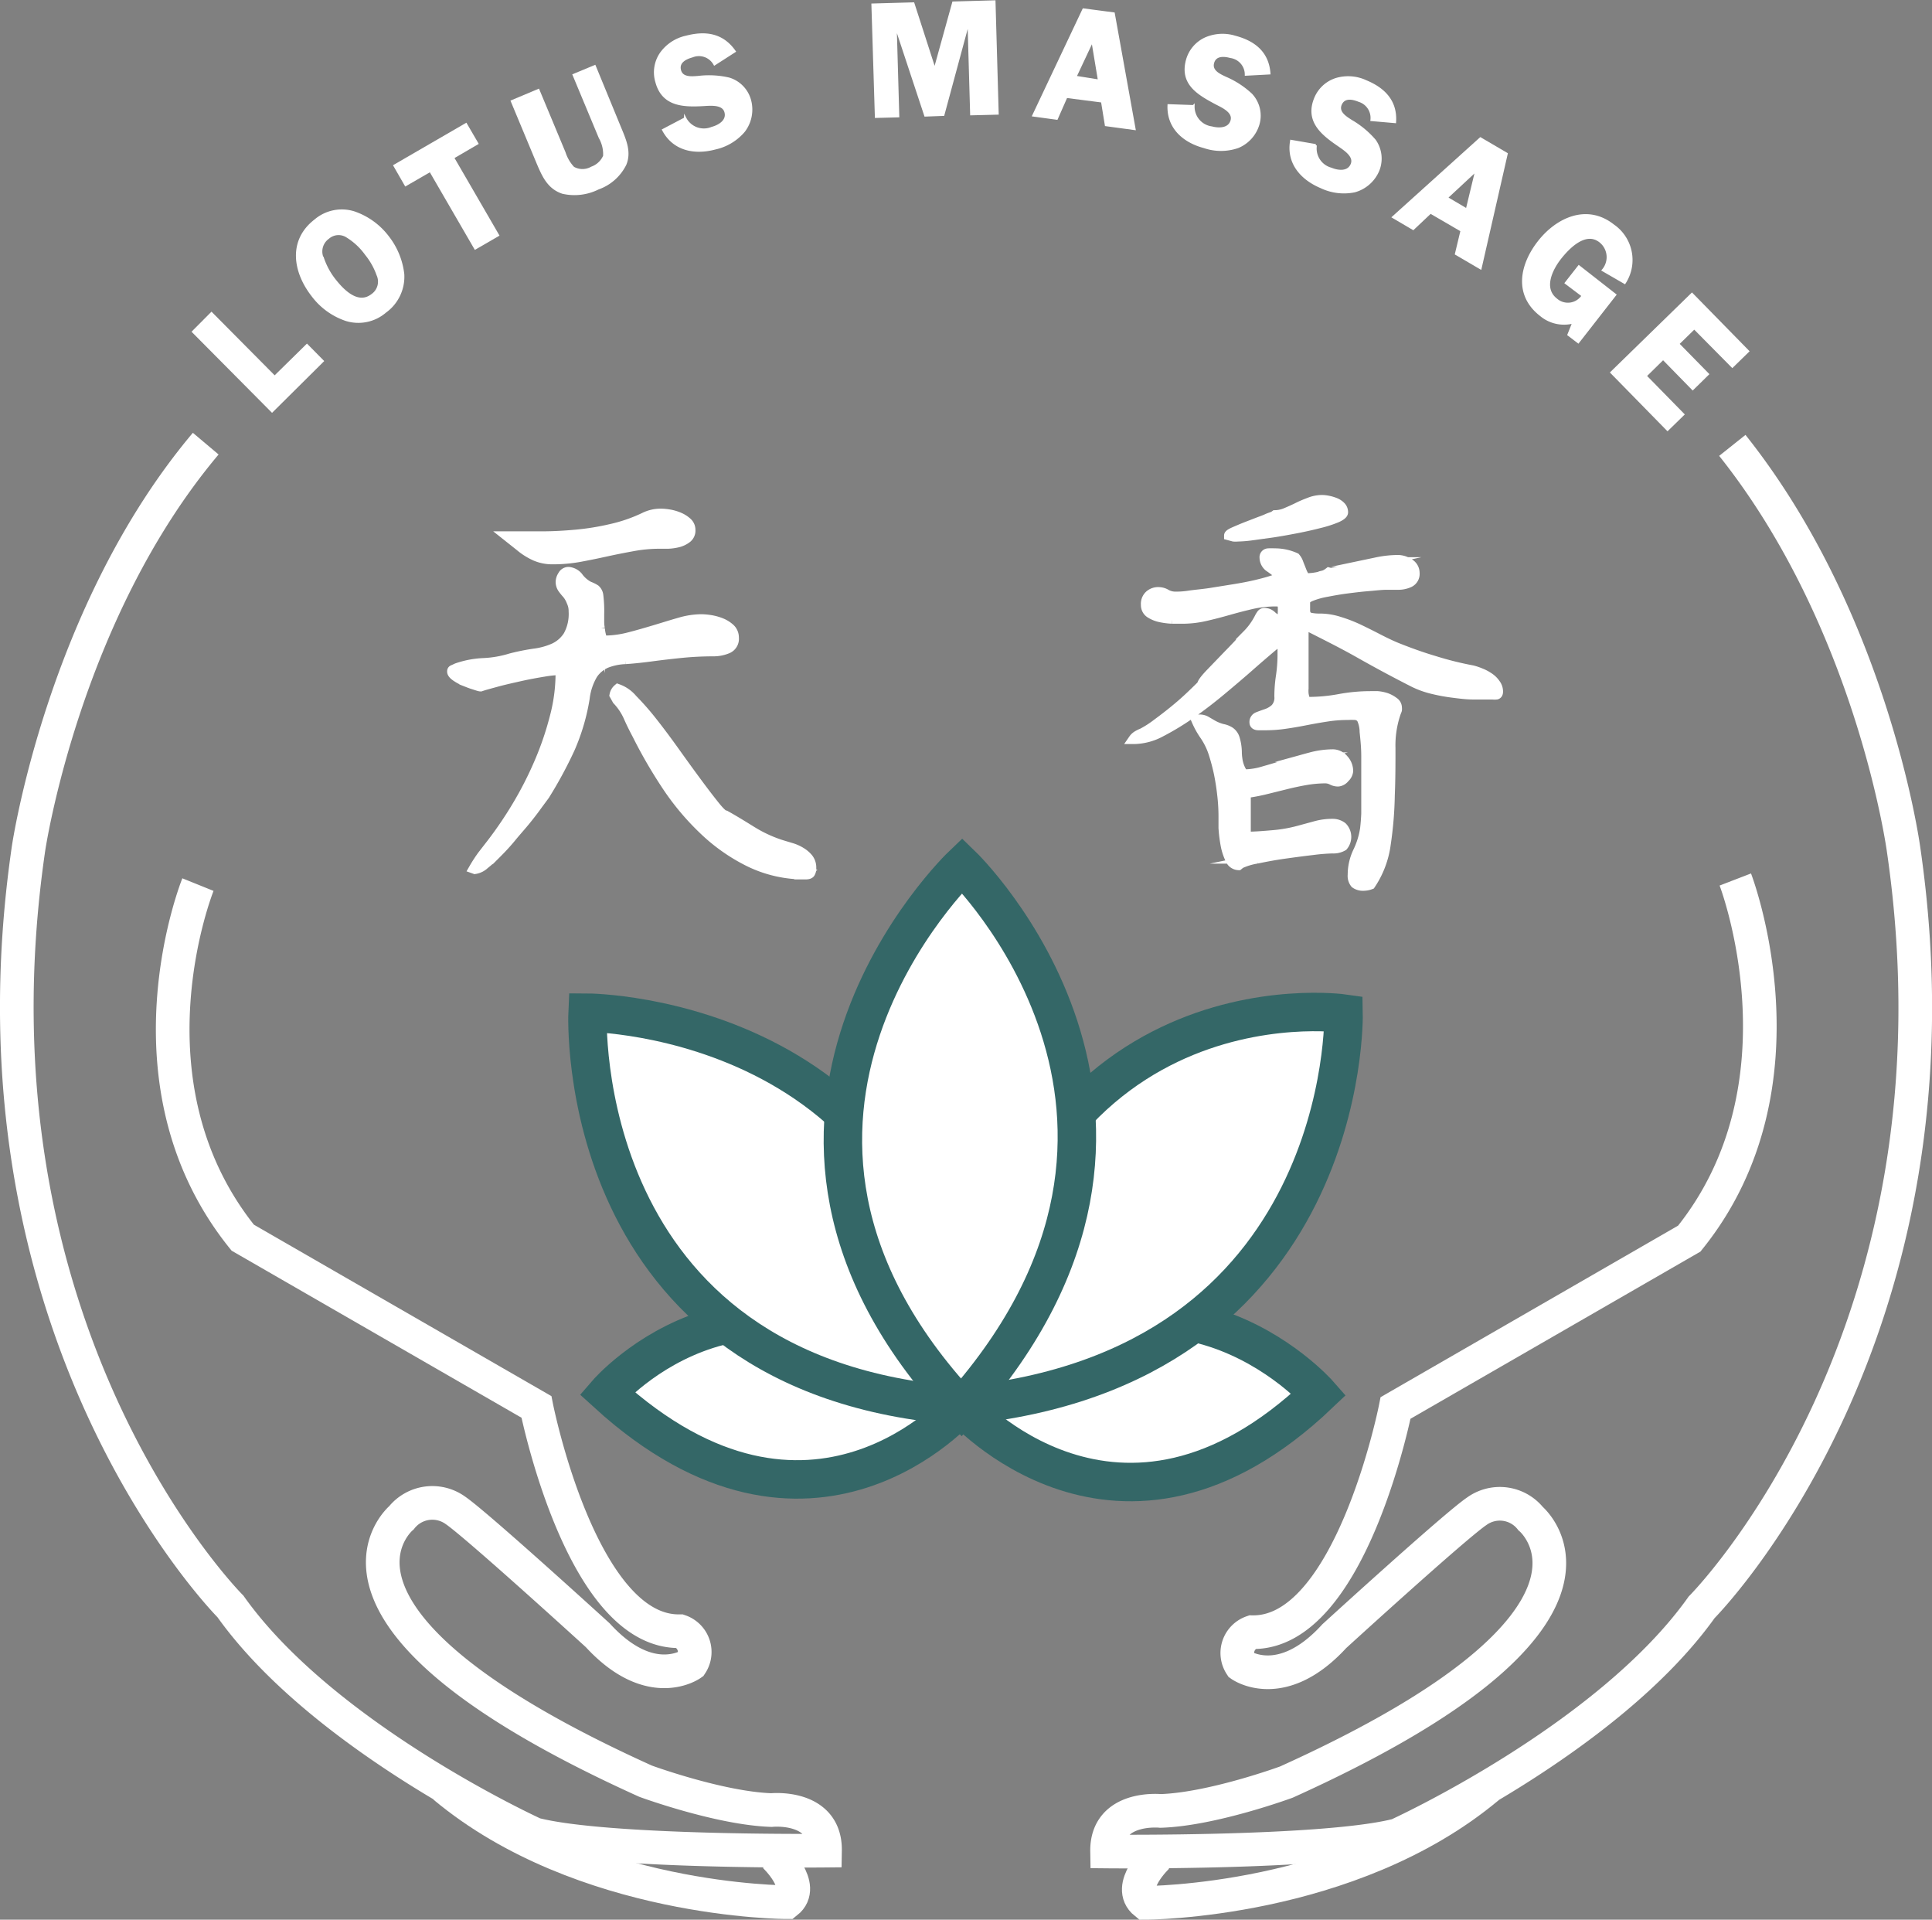<svg xmlns="http://www.w3.org/2000/svg" xmlns:xlink="http://www.w3.org/1999/xlink" viewBox="0 0 200.97 199.65"><rect x="0" y="0" width="200.97" height="199.65" fill="#808080" stroke="none"/><defs><style>.cls-1,.cls-17,.cls-18,.cls-19,.cls-3,.cls-4{stroke-miterlimit:10;}.cls-1,.cls-17,.cls-4{stroke-width:0.25px;}.cls-1{fill:url(#Unbenannter_Verlauf_6);stroke:url(#Weiß_Schwarz);}.cls-18,.cls-2{fill:#fff;}.cls-17,.cls-19,.cls-3{fill:none;stroke:#fff;}.cls-4{fill:url(#Unbenannter_Verlauf_6-2);stroke:url(#Weiß_Schwarz-2);}.cls-5{fill:url(#Unbenannter_Verlauf_5);}.cls-6{fill:url(#Unbenannter_Verlauf_5-2);}.cls-7{fill:url(#Unbenannter_Verlauf_5-3);}.cls-8{fill:url(#Unbenannter_Verlauf_5-4);}.cls-9{fill:url(#Unbenannter_Verlauf_5-5);}.cls-10{fill:url(#Unbenannter_Verlauf_5-6);}.cls-11{fill:url(#Unbenannter_Verlauf_5-7);}.cls-12{fill:url(#Unbenannter_Verlauf_5-8);}.cls-13{fill:url(#Unbenannter_Verlauf_5-9);}.cls-14{fill:url(#Unbenannter_Verlauf_5-10);}.cls-15{fill:url(#Unbenannter_Verlauf_5-11);}.cls-16{fill:url(#Unbenannter_Verlauf_5-12);}.cls-18{stroke:#346767;stroke-width:4px;}.cls-19{stroke-width:3.5px;}</style><linearGradient id="Unbenannter_Verlauf_6" x1="47.09" y1="72.2" x2="84.37" y2="72.2" gradientUnits="userSpaceOnUse"><stop offset="0" stop-color="#fff"></stop><stop offset="1" stop-color="#1d1d1b"></stop></linearGradient><linearGradient id="Wei&#xDF;_Schwarz" x1="46.96" y1="72.2" x2="84.49" y2="72.2" xlink:href="#Unbenannter_Verlauf_6"></linearGradient><linearGradient id="Unbenannter_Verlauf_6-2" x1="117.85" y1="72.06" x2="155.92" y2="72.06" xlink:href="#Unbenannter_Verlauf_6"></linearGradient><linearGradient id="Wei&#xDF;_Schwarz-2" x1="117.66" y1="72.06" x2="156.05" y2="72.06" xlink:href="#Unbenannter_Verlauf_6"></linearGradient><linearGradient id="Unbenannter_Verlauf_5" x1="20.1" y1="37.67" x2="33.55" y2="37.67" gradientUnits="userSpaceOnUse"><stop offset="0" stop-color="#fff"></stop><stop offset="1"></stop></linearGradient><linearGradient id="Unbenannter_Verlauf_5-2" x1="30.88" y1="27.68" x2="41.93" y2="27.68" xlink:href="#Unbenannter_Verlauf_5"></linearGradient><linearGradient id="Unbenannter_Verlauf_5-3" x1="41.05" y1="19.37" x2="51.79" y2="19.37" xlink:href="#Unbenannter_Verlauf_5"></linearGradient><linearGradient id="Unbenannter_Verlauf_5-4" x1="53.26" y1="13.57" x2="65.26" y2="13.57" xlink:href="#Unbenannter_Verlauf_5"></linearGradient><linearGradient id="Unbenannter_Verlauf_5-5" x1="68.18" y1="9.62" x2="78.18" y2="9.62" xlink:href="#Unbenannter_Verlauf_5"></linearGradient><linearGradient id="Unbenannter_Verlauf_5-6" x1="90.77" y1="6.13" x2="103.79" y2="6.13" xlink:href="#Unbenannter_Verlauf_5"></linearGradient><linearGradient id="Unbenannter_Verlauf_5-7" x1="107.51" y1="7.19" x2="117.96" y2="7.19" xlink:href="#Unbenannter_Verlauf_5"></linearGradient><linearGradient id="Unbenannter_Verlauf_5-8" x1="121.59" y1="9.63" x2="132.03" y2="9.63" xlink:href="#Unbenannter_Verlauf_5"></linearGradient><linearGradient id="Unbenannter_Verlauf_5-9" x1="134.24" y1="14.01" x2="145.11" y2="14.01" xlink:href="#Unbenannter_Verlauf_5"></linearGradient><linearGradient id="Unbenannter_Verlauf_5-10" x1="144.92" y1="21.15" x2="156.71" y2="21.15" xlink:href="#Unbenannter_Verlauf_5"></linearGradient><linearGradient id="Unbenannter_Verlauf_5-11" x1="158.48" y1="28.97" x2="169.69" y2="28.97" xlink:href="#Unbenannter_Verlauf_5"></linearGradient><linearGradient id="Unbenannter_Verlauf_5-12" x1="167.63" y1="37.63" x2="181.77" y2="37.63" xlink:href="#Unbenannter_Verlauf_5"></linearGradient></defs><title>Element 8</title><g id="Ebene_2" data-name="Ebene 2"><g id="&#xD6;ffnungszeiten"><path class="cls-1" d="M58.3,60.53a1.29,1.29,0,0,1,.23-.7.69.69,0,0,1,.6-.37,1.47,1.47,0,0,1,1,.51h0a3.25,3.25,0,0,0,1.14,1,3.2,3.2,0,0,1,.67.33,1,1,0,0,1,.32.64,13.13,13.13,0,0,1,.09,1.93q0,.13,0,.57c0,.3,0,.61.07.93a4.12,4.12,0,0,0,.16.86c.08.24.18.37.3.37a10.39,10.39,0,0,0,2.59-.35c.9-.23,1.79-.49,2.69-.76s1.75-.54,2.57-.77a8.2,8.2,0,0,1,2.2-.34,6.69,6.69,0,0,1,1,.09,5.16,5.16,0,0,1,1.13.32,3.11,3.11,0,0,1,.93.6,1.3,1.3,0,0,1,.37.93,1.12,1.12,0,0,1-.7,1.16,3.79,3.79,0,0,1-1.39.28c-1.11,0-2.22.05-3.33.16s-2.22.24-3.33.39c-1,.13-1.81.21-2.55.26a6,6,0,0,0-2,.41,3.22,3.22,0,0,0-1.39,1.16,6.26,6.26,0,0,0-.83,2.48,21.48,21.48,0,0,1-1.55,5.25,43.56,43.56,0,0,1-2.62,4.84l-.74,1c-.34.48-.74,1-1.2,1.57s-1,1.16-1.49,1.76-1,1.15-1.5,1.65a13.88,13.88,0,0,1-1.34,1.22,1.87,1.87,0,0,1-1,.49l-.14-.05a15.06,15.06,0,0,1,.9-1.39l1-1.29a40.78,40.78,0,0,0,2.59-3.82,37.65,37.65,0,0,0,2.29-4.47,31.87,31.87,0,0,0,1.62-4.7,17.87,17.87,0,0,0,.63-4.57l0-.41a12.69,12.69,0,0,0-1.73.18c-.79.13-1.61.28-2.46.47s-1.66.37-2.43.58-1.33.36-1.67.48v0c-.15,0-.39-.1-.72-.2s-.64-.23-1-.37a5.28,5.28,0,0,1-.88-.49c-.26-.19-.39-.35-.39-.51s.07-.17.21-.23l.3-.14a9.71,9.71,0,0,1,2.8-.53,11.25,11.25,0,0,0,2.8-.49h0a22.74,22.74,0,0,1,2.43-.49,7.35,7.35,0,0,0,2.08-.57,3.47,3.47,0,0,0,1.46-1.28,4.66,4.66,0,0,0,.56-2.52,2.26,2.26,0,0,0-.21-1A2.94,2.94,0,0,0,59,61.8a6.46,6.46,0,0,1-.49-.6A1.22,1.22,0,0,1,58.3,60.53Zm-5.56-4.77c1.2,0,2.41,0,3.61,0s2.41-.07,3.61-.18A26.53,26.53,0,0,0,63.53,55,16.2,16.2,0,0,0,67,53.81a3.83,3.83,0,0,1,1.76-.41,5.66,5.66,0,0,1,.9.09,4.59,4.59,0,0,1,1,.3,3,3,0,0,1,.83.53,1.05,1.05,0,0,1,.35.79,1,1,0,0,1-.37.86,2.51,2.51,0,0,1-.88.44,5.31,5.31,0,0,1-1.07.16l-.92,0a15.3,15.3,0,0,0-2.78.26c-.93.17-1.85.35-2.76.55s-1.83.39-2.75.56a15.45,15.45,0,0,1-2.78.25,4.46,4.46,0,0,1-1.83-.35,6.75,6.75,0,0,1-1.6-1v0ZM63.9,72.29a1.11,1.11,0,0,1,.37-.65,3.57,3.57,0,0,1,1.53,1.07,28,28,0,0,1,2.11,2.41c.75.95,1.53,2,2.33,3.12s1.56,2.17,2.27,3.13,1.33,1.77,1.86,2.43.89,1,1.11,1c1,.56,1.9,1.12,2.82,1.69a13.81,13.81,0,0,0,3,1.37l1,.3a4.28,4.28,0,0,1,1,.44,3,3,0,0,1,.79.67,1.54,1.54,0,0,1,.32,1,.92.92,0,0,1-.12.53c-.07.11-.24.16-.48.16a13,13,0,0,1-5.84-1.3,18.94,18.94,0,0,1-4.81-3.38,26.65,26.65,0,0,1-3.89-4.67,49.69,49.69,0,0,1-3-5.19c-.33-.62-.64-1.24-.92-1.88a6.18,6.18,0,0,0-1.16-1.73Z"></path><path class="cls-2" d="M58.3,60.53a1.29,1.29,0,0,1,.23-.7.69.69,0,0,1,.6-.37,1.47,1.47,0,0,1,1,.51h0a3.25,3.25,0,0,0,1.14,1,3.2,3.2,0,0,1,.67.33,1,1,0,0,1,.32.64,13.13,13.13,0,0,1,.09,1.93q0,.13,0,.57c0,.3,0,.61.07.93a4.12,4.12,0,0,0,.16.86c.08.24.18.37.3.37a10.39,10.39,0,0,0,2.59-.35c.9-.23,1.79-.49,2.69-.76s1.75-.54,2.57-.77a8.2,8.2,0,0,1,2.2-.34,6.69,6.69,0,0,1,1,.09,5.16,5.16,0,0,1,1.13.32,3.11,3.11,0,0,1,.93.6,1.3,1.3,0,0,1,.37.93,1.12,1.12,0,0,1-.7,1.16,3.79,3.79,0,0,1-1.39.28c-1.11,0-2.22.05-3.33.16s-2.22.24-3.33.39c-1,.13-1.81.21-2.55.26a6,6,0,0,0-2,.41,3.22,3.22,0,0,0-1.39,1.16,6.26,6.26,0,0,0-.83,2.48,21.48,21.48,0,0,1-1.55,5.25,43.56,43.56,0,0,1-2.62,4.84l-.74,1c-.34.48-.74,1-1.2,1.57s-1,1.16-1.49,1.76-1,1.15-1.5,1.65a13.88,13.88,0,0,1-1.34,1.22,1.87,1.87,0,0,1-1,.49l-.14-.05a15.06,15.06,0,0,1,.9-1.39l1-1.29a40.78,40.78,0,0,0,2.59-3.82,37.65,37.65,0,0,0,2.29-4.47,31.87,31.87,0,0,0,1.62-4.7,17.87,17.87,0,0,0,.63-4.57l0-.41a12.69,12.69,0,0,0-1.73.18c-.79.13-1.61.28-2.46.47s-1.66.37-2.43.58-1.33.36-1.67.48v0c-.15,0-.39-.1-.72-.2s-.64-.23-1-.37a5.28,5.28,0,0,1-.88-.49c-.26-.19-.39-.35-.39-.51s.07-.17.21-.23l.3-.14a9.71,9.71,0,0,1,2.8-.53,11.25,11.25,0,0,0,2.8-.49h0a22.74,22.74,0,0,1,2.43-.49,7.35,7.35,0,0,0,2.08-.57,3.47,3.47,0,0,0,1.46-1.28,4.66,4.66,0,0,0,.56-2.52,2.26,2.26,0,0,0-.21-1A2.94,2.94,0,0,0,59,61.8a6.46,6.46,0,0,1-.49-.6A1.22,1.22,0,0,1,58.3,60.53Zm-5.56-4.77c1.2,0,2.41,0,3.61,0s2.41-.07,3.61-.18A26.53,26.53,0,0,0,63.53,55,16.2,16.2,0,0,0,67,53.81a3.83,3.83,0,0,1,1.76-.41,5.66,5.66,0,0,1,.9.09,4.59,4.59,0,0,1,1,.3,3,3,0,0,1,.83.53,1.05,1.05,0,0,1,.35.79,1,1,0,0,1-.37.86,2.51,2.51,0,0,1-.88.44,5.31,5.31,0,0,1-1.07.16l-.92,0a15.3,15.3,0,0,0-2.78.26c-.93.17-1.85.35-2.76.55s-1.83.39-2.75.56a15.45,15.45,0,0,1-2.78.25,4.46,4.46,0,0,1-1.83-.35,6.75,6.75,0,0,1-1.6-1v0ZM63.9,72.29a1.11,1.11,0,0,1,.37-.65,3.57,3.57,0,0,1,1.53,1.07,28,28,0,0,1,2.11,2.41c.75.95,1.53,2,2.33,3.12s1.56,2.17,2.27,3.13,1.33,1.77,1.86,2.43.89,1,1.11,1c1,.56,1.9,1.12,2.82,1.69a13.81,13.81,0,0,0,3,1.37l1,.3a4.28,4.28,0,0,1,1,.44,3,3,0,0,1,.79.67,1.54,1.54,0,0,1,.32,1,.92.92,0,0,1-.12.53c-.07.11-.24.16-.48.16a13,13,0,0,1-5.84-1.3,18.94,18.94,0,0,1-4.81-3.38,26.65,26.65,0,0,1-3.89-4.67,49.69,49.69,0,0,1-3-5.19c-.33-.62-.64-1.24-.92-1.88a6.18,6.18,0,0,0-1.16-1.73Z"></path><path class="cls-3" d="M58.3,60.53a1.29,1.29,0,0,1,.23-.7.69.69,0,0,1,.6-.37,1.47,1.47,0,0,1,1,.51h0a3.25,3.25,0,0,0,1.14,1,3.2,3.2,0,0,1,.67.33,1,1,0,0,1,.32.64,13.13,13.13,0,0,1,.09,1.93q0,.13,0,.57c0,.3,0,.61.07.93a4.12,4.12,0,0,0,.16.86c.08.24.18.37.3.37a10.39,10.39,0,0,0,2.59-.35c.9-.23,1.79-.49,2.69-.76s1.75-.54,2.57-.77a8.2,8.2,0,0,1,2.2-.34,6.69,6.69,0,0,1,1,.09,5.16,5.16,0,0,1,1.13.32,3.11,3.11,0,0,1,.93.6,1.3,1.3,0,0,1,.37.93,1.12,1.12,0,0,1-.7,1.16,3.79,3.79,0,0,1-1.39.28c-1.11,0-2.22.05-3.33.16s-2.22.24-3.33.39c-1,.13-1.81.21-2.55.26a6,6,0,0,0-2,.41,3.22,3.22,0,0,0-1.39,1.16,6.26,6.26,0,0,0-.83,2.48,21.48,21.48,0,0,1-1.55,5.25,43.56,43.56,0,0,1-2.62,4.84l-.74,1c-.34.48-.74,1-1.2,1.57s-1,1.16-1.49,1.76-1,1.15-1.5,1.65a13.88,13.88,0,0,1-1.34,1.22,1.87,1.87,0,0,1-1,.49l-.14-.05a15.06,15.06,0,0,1,.9-1.39l1-1.29a40.78,40.78,0,0,0,2.59-3.82,37.65,37.65,0,0,0,2.29-4.47,31.87,31.87,0,0,0,1.62-4.7,17.87,17.87,0,0,0,.63-4.57l0-.41a12.69,12.69,0,0,0-1.73.18c-.79.13-1.61.28-2.46.47s-1.66.37-2.43.58-1.33.36-1.67.48v0c-.15,0-.39-.1-.72-.2s-.64-.23-1-.37a5.28,5.28,0,0,1-.88-.49c-.26-.19-.39-.35-.39-.51s.07-.17.21-.23l.3-.14a9.71,9.71,0,0,1,2.8-.53,11.25,11.25,0,0,0,2.8-.49h0a22.74,22.74,0,0,1,2.43-.49,7.35,7.35,0,0,0,2.08-.57,3.47,3.47,0,0,0,1.46-1.28,4.66,4.66,0,0,0,.56-2.52,2.26,2.26,0,0,0-.21-1A2.94,2.94,0,0,0,59,61.8a6.46,6.46,0,0,1-.49-.6A1.22,1.22,0,0,1,58.3,60.53Zm-5.56-4.77c1.2,0,2.41,0,3.61,0s2.41-.07,3.61-.18A26.53,26.53,0,0,0,63.53,55,16.2,16.2,0,0,0,67,53.81a3.83,3.83,0,0,1,1.76-.41,5.66,5.66,0,0,1,.9.09,4.59,4.59,0,0,1,1,.3,3,3,0,0,1,.83.53,1.05,1.05,0,0,1,.35.79,1,1,0,0,1-.37.86,2.51,2.51,0,0,1-.88.44,5.31,5.31,0,0,1-1.07.16l-.92,0a15.3,15.3,0,0,0-2.78.26c-.93.17-1.85.35-2.76.55s-1.83.39-2.75.56a15.45,15.45,0,0,1-2.78.25,4.46,4.46,0,0,1-1.83-.35,6.75,6.75,0,0,1-1.6-1v0ZM63.9,72.29a1.11,1.11,0,0,1,.37-.65,3.57,3.57,0,0,1,1.53,1.07,28,28,0,0,1,2.11,2.41c.75.95,1.53,2,2.33,3.12s1.56,2.17,2.27,3.13,1.33,1.77,1.86,2.43.89,1,1.11,1c1,.56,1.9,1.12,2.82,1.69a13.81,13.81,0,0,0,3,1.37l1,.3a4.28,4.28,0,0,1,1,.44,3,3,0,0,1,.79.67,1.54,1.54,0,0,1,.32,1,.92.92,0,0,1-.12.53c-.07.11-.24.16-.48.16a13,13,0,0,1-5.84-1.3,18.94,18.94,0,0,1-4.81-3.38,26.65,26.65,0,0,1-3.89-4.67,49.69,49.69,0,0,1-3-5.19c-.33-.62-.64-1.24-.92-1.88a6.18,6.18,0,0,0-1.16-1.73Z"></path><path class="cls-4" d="M131.52,58a.42.42,0,0,1,.39-.47,5.92,5.92,0,0,1,.67,0,5.2,5.2,0,0,1,2.18.46,1.62,1.62,0,0,1,.32.56c.09.24.19.48.28.71a3.91,3.91,0,0,0,.28.61c.09.17.2.25.32.25a6.71,6.71,0,0,0,1.18-.14,2.25,2.25,0,0,0,1.09-.46l.19.05c.46-.07.92-.14,1.39-.24a8.55,8.55,0,0,0,1.34-.37h-.05q1.07-.27,2.16-.51a10.74,10.74,0,0,1,2.2-.23,2.16,2.16,0,0,1,1.13.37,1.15,1.15,0,0,1,.58,1,1,1,0,0,1-.56,1,2.71,2.71,0,0,1-1.15.25c-.25,0-.65,0-1.21,0s-1.19.08-1.92.14-1.48.15-2.25.25-1.47.23-2.1.35a8.32,8.32,0,0,0-1.58.44c-.42.17-.62.36-.62.58,0,.37,0,.67,0,.9a.86.86,0,0,0,.16.51.77.77,0,0,0,.46.23,4.5,4.5,0,0,0,.93.07,6.71,6.71,0,0,1,2,.33,14.87,14.87,0,0,1,2.08.81q1,.48,2,1c.66.34,1.29.64,1.87.88,1.33.53,2.63,1,3.89,1.37a34.22,34.22,0,0,0,4,1,5.79,5.79,0,0,1,.83.28,4.34,4.34,0,0,1,.88.46,2.45,2.45,0,0,1,.69.67,1.35,1.35,0,0,1,.28.81q0,.28-.18.33a1.87,1.87,0,0,1-.42,0c-.62,0-1.29,0-2,0s-1.45-.1-2.16-.19a18.49,18.49,0,0,1-2.1-.39,9.42,9.42,0,0,1-1.88-.67q-2.92-1.48-5.74-3.08c-1.89-1.07-3.8-2-5.75-3l0,6.12v.44a5.14,5.14,0,0,0,0,.65,3,3,0,0,0,.14.6.33.33,0,0,0,.33.25,17.76,17.76,0,0,0,3.24-.3,17.76,17.76,0,0,1,3.24-.3c.19,0,.43,0,.74,0a4.16,4.16,0,0,1,.88.18A3,3,0,0,1,145,73a.72.72,0,0,1,.33.6.86.86,0,0,1,0,.24,1.85,1.85,0,0,1-.09.23,10.41,10.41,0,0,0-.58,3.73c0,1.56,0,3.19-.07,4.91a38.81,38.81,0,0,1-.42,5.07A9.87,9.87,0,0,1,142.58,92a2,2,0,0,1-.69.14,1.38,1.38,0,0,1-.93-.25,1.24,1.24,0,0,1-.27-.91,5.55,5.55,0,0,1,.55-2.41,8.24,8.24,0,0,0,.74-2.4q.09-.8.12-1.56c0-.5,0-1,0-1.55V81.32c0-.86,0-1.76,0-2.68s-.09-1.77-.17-2.53a3.32,3.32,0,0,0-.3-1.36.86.86,0,0,0-.65-.37,7.27,7.27,0,0,0-.78,0,13.89,13.89,0,0,0-2.13.16c-.72.11-1.42.23-2.13.37s-1.43.27-2.13.37a14.35,14.35,0,0,1-2.18.17h-.7c-.31,0-.46-.11-.46-.33a.58.58,0,0,1,.39-.58c.27-.11.56-.21.88-.32a2.58,2.58,0,0,0,.91-.54,1.62,1.62,0,0,0,.41-1.25,14.36,14.36,0,0,1,.17-2.15,15.67,15.67,0,0,0,.16-2.15c0-.25,0-.5,0-.74s0-.5-.07-.74c-.16,0-.54.25-1.14.76s-1.34,1.14-2.2,1.9-1.82,1.57-2.87,2.45-2.12,1.7-3.2,2.46a27.21,27.21,0,0,1-3.12,1.9,6.11,6.11,0,0,1-2.71.76l-.19,0a1.32,1.32,0,0,1,.42-.39,3.38,3.38,0,0,1,.51-.25,10.49,10.49,0,0,0,1.55-1q.86-.63,1.71-1.32c.58-.47,1.12-.94,1.63-1.42s.94-.9,1.31-1.27c0-.18.28-.57.84-1.16l1.87-1.94c.7-.71,1.37-1.42,2-2.13A6.89,6.89,0,0,0,131,64.23a2.39,2.39,0,0,1,.21-.34.4.4,0,0,1,.35-.17,1.14,1.14,0,0,1,.74.33,2.38,2.38,0,0,0,.74.46c.21,0,.34-.07.37-.21a2.06,2.06,0,0,0,0-.44,8,8,0,0,0,0-.9c0-.26-.26-.39-.7-.39a11.4,11.4,0,0,0-2.47.27c-.82.19-1.63.4-2.44.63s-1.6.44-2.4.62a10.67,10.67,0,0,1-2.46.28c-.25,0-.58,0-1,0a7.5,7.5,0,0,1-1.25-.16,3.16,3.16,0,0,1-1.07-.44,1,1,0,0,1-.44-.86,1.23,1.23,0,0,1,.37-1,1.37,1.37,0,0,1,1-.35,1.59,1.59,0,0,1,.79.24,1.94,1.94,0,0,0,.93.23c.27,0,.74,0,1.39-.1s1.37-.15,2.17-.27l2.5-.4c.87-.14,1.66-.29,2.37-.46s1.29-.33,1.76-.49.69-.31.69-.46a12.09,12.09,0,0,0-1-.79A1.25,1.25,0,0,1,131.52,58Zm-2.69,32a1,1,0,0,1-.88-.64,5.85,5.85,0,0,1-.49-1.53,15.21,15.21,0,0,1-.21-1.72c0-.55,0-1,0-1.25a19.37,19.37,0,0,0-.12-2.08c-.08-.74-.19-1.49-.34-2.25a22.17,22.17,0,0,0-.58-2.2,7.25,7.25,0,0,0-.91-1.85,8.66,8.66,0,0,1-.83-1.48l.32-.19a1.33,1.33,0,0,1,.65.16l.6.35a4.22,4.22,0,0,0,1.12.47,2.19,2.19,0,0,1,.78.3,1.34,1.34,0,0,1,.51.69,5.11,5.11,0,0,1,.23,1.55,5.34,5.34,0,0,0,.05.56,3.57,3.57,0,0,0,.16.72,3.22,3.22,0,0,0,.28.62.48.48,0,0,0,.44.28,7.07,7.07,0,0,0,1.88-.33c.75-.21,1.54-.45,2.36-.71s1.64-.5,2.48-.72a9,9,0,0,1,2.31-.32,1.49,1.49,0,0,1,1.14.55,1.8,1.8,0,0,1,.48,1.2,1.09,1.09,0,0,1-.37.72,1,1,0,0,1-.69.4,1.36,1.36,0,0,1-.67-.17,1.55,1.55,0,0,0-.68-.16,12.24,12.24,0,0,0-2.06.19c-.69.12-1.38.27-2.06.44l-2.06.51a19.11,19.11,0,0,1-2.06.39V87c.93,0,1.86-.08,2.8-.16a15.05,15.05,0,0,0,2.76-.49l1.69-.46a6.53,6.53,0,0,1,1.78-.23,1.63,1.63,0,0,1,1,.34,1.49,1.49,0,0,1,.07,2,2,2,0,0,1-1.11.26,19.54,19.54,0,0,0-2,.16c-.94.11-1.93.24-3,.39s-2,.33-2.87.51a6.62,6.62,0,0,0-1.69.51v0Zm-1-34.31c0-.1.19-.23.58-.4s.81-.35,1.27-.53l1.32-.51c.42-.15.69-.26.81-.32h0c.15-.07.3-.12.44-.17a1.2,1.2,0,0,0,.39-.2,3,3,0,0,0,1.16-.26c.4-.17.81-.35,1.23-.56s.83-.37,1.25-.53a3.56,3.56,0,0,1,1.22-.23,3.28,3.28,0,0,1,.65.07,4.27,4.27,0,0,1,.72.21,1.73,1.73,0,0,1,.6.39.86.86,0,0,1,.26.63c0,.18-.24.38-.7.58a11.75,11.75,0,0,1-1.78.57c-.73.19-1.53.37-2.41.54s-1.72.32-2.52.44l-2.18.3a12.31,12.31,0,0,1-1.39.11,2.12,2.12,0,0,1-.44,0Z"></path><path class="cls-2" d="M131.52,58a.42.42,0,0,1,.39-.47,5.92,5.92,0,0,1,.67,0,5.2,5.2,0,0,1,2.18.46,1.62,1.62,0,0,1,.32.56c.09.24.19.48.28.71a3.91,3.91,0,0,0,.28.61c.09.17.2.25.32.25a6.71,6.71,0,0,0,1.18-.14,2.25,2.25,0,0,0,1.09-.46l.19.05c.46-.07.92-.14,1.39-.24a8.55,8.55,0,0,0,1.34-.37h-.05q1.07-.27,2.16-.51a10.74,10.74,0,0,1,2.2-.23,2.16,2.16,0,0,1,1.13.37,1.15,1.15,0,0,1,.58,1,1,1,0,0,1-.56,1,2.71,2.71,0,0,1-1.15.25c-.25,0-.65,0-1.21,0s-1.19.08-1.92.14-1.48.15-2.25.25-1.47.23-2.1.35a8.32,8.32,0,0,0-1.58.44c-.42.17-.62.36-.62.58,0,.37,0,.67,0,.9a.86.86,0,0,0,.16.51.77.77,0,0,0,.46.23,4.5,4.5,0,0,0,.93.07,6.71,6.71,0,0,1,2,.33,14.87,14.87,0,0,1,2.08.81q1,.48,2,1c.66.34,1.29.64,1.87.88,1.33.53,2.63,1,3.89,1.37a34.22,34.22,0,0,0,4,1,5.79,5.79,0,0,1,.83.28,4.34,4.34,0,0,1,.88.46,2.45,2.45,0,0,1,.69.67,1.35,1.35,0,0,1,.28.81q0,.28-.18.33a1.87,1.87,0,0,1-.42,0c-.62,0-1.29,0-2,0s-1.45-.1-2.16-.19a18.49,18.49,0,0,1-2.1-.39,9.42,9.42,0,0,1-1.88-.67q-2.92-1.48-5.74-3.08c-1.89-1.07-3.8-2-5.75-3l0,6.12v.44a5.14,5.14,0,0,0,0,.65,3,3,0,0,0,.14.6.33.33,0,0,0,.33.25,17.76,17.76,0,0,0,3.24-.3,17.76,17.76,0,0,1,3.24-.3c.19,0,.43,0,.74,0a4.16,4.16,0,0,1,.88.18A3,3,0,0,1,145,73a.72.72,0,0,1,.33.6.86.86,0,0,1,0,.24,1.85,1.85,0,0,1-.09.23,10.41,10.41,0,0,0-.58,3.73c0,1.56,0,3.19-.07,4.91a38.81,38.81,0,0,1-.42,5.07A9.87,9.87,0,0,1,142.58,92a2,2,0,0,1-.69.14,1.38,1.38,0,0,1-.93-.25,1.24,1.24,0,0,1-.27-.91,5.55,5.55,0,0,1,.55-2.41,8.24,8.24,0,0,0,.74-2.4q.09-.8.12-1.56c0-.5,0-1,0-1.55V81.32c0-.86,0-1.76,0-2.68s-.09-1.77-.17-2.53a3.32,3.32,0,0,0-.3-1.36.86.86,0,0,0-.65-.37,7.27,7.27,0,0,0-.78,0,13.89,13.89,0,0,0-2.13.16c-.72.11-1.42.23-2.13.37s-1.43.27-2.13.37a14.35,14.35,0,0,1-2.18.17h-.7c-.31,0-.46-.11-.46-.33a.58.58,0,0,1,.39-.58c.27-.11.56-.21.88-.32a2.58,2.58,0,0,0,.91-.54,1.62,1.62,0,0,0,.41-1.25,14.36,14.36,0,0,1,.17-2.15,15.67,15.67,0,0,0,.16-2.15c0-.25,0-.5,0-.74s0-.5-.07-.74c-.16,0-.54.25-1.14.76s-1.34,1.14-2.2,1.9-1.82,1.57-2.87,2.45-2.12,1.7-3.2,2.46a27.21,27.21,0,0,1-3.12,1.9,6.11,6.11,0,0,1-2.71.76l-.19,0a1.32,1.32,0,0,1,.42-.39,3.38,3.38,0,0,1,.51-.25,10.49,10.49,0,0,0,1.55-1q.86-.63,1.71-1.32c.58-.47,1.12-.94,1.63-1.42s.94-.9,1.31-1.27c0-.18.28-.57.84-1.16l1.87-1.94c.7-.71,1.37-1.42,2-2.13A6.89,6.89,0,0,0,131,64.23a2.39,2.39,0,0,1,.21-.34.4.4,0,0,1,.35-.17,1.14,1.14,0,0,1,.74.33,2.38,2.38,0,0,0,.74.46c.21,0,.34-.07.37-.21a2.06,2.06,0,0,0,0-.44,8,8,0,0,0,0-.9c0-.26-.26-.39-.7-.39a11.4,11.4,0,0,0-2.47.27c-.82.19-1.63.4-2.44.63s-1.6.44-2.4.62a10.67,10.67,0,0,1-2.46.28c-.25,0-.58,0-1,0a7.5,7.5,0,0,1-1.25-.16,3.16,3.16,0,0,1-1.07-.44,1,1,0,0,1-.44-.86,1.23,1.23,0,0,1,.37-1,1.37,1.37,0,0,1,1-.35,1.59,1.59,0,0,1,.79.24,1.94,1.94,0,0,0,.93.23c.27,0,.74,0,1.39-.1s1.37-.15,2.17-.27l2.5-.4c.87-.14,1.66-.29,2.37-.46s1.29-.33,1.76-.49.69-.31.69-.46a12.09,12.09,0,0,0-1-.79A1.25,1.25,0,0,1,131.52,58Zm-2.69,32a1,1,0,0,1-.88-.64,5.85,5.85,0,0,1-.49-1.53,15.21,15.21,0,0,1-.21-1.72c0-.55,0-1,0-1.25a19.37,19.37,0,0,0-.12-2.08c-.08-.74-.19-1.49-.34-2.25a22.17,22.17,0,0,0-.58-2.2,7.25,7.25,0,0,0-.91-1.85,8.66,8.66,0,0,1-.83-1.48l.32-.19a1.33,1.33,0,0,1,.65.16l.6.35a4.22,4.22,0,0,0,1.12.47,2.19,2.19,0,0,1,.78.3,1.34,1.34,0,0,1,.51.69,5.11,5.11,0,0,1,.23,1.55,5.34,5.34,0,0,0,.05.56,3.57,3.57,0,0,0,.16.72,3.22,3.22,0,0,0,.28.62.48.48,0,0,0,.44.28,7.07,7.07,0,0,0,1.88-.33c.75-.21,1.54-.45,2.36-.71s1.64-.5,2.48-.72a9,9,0,0,1,2.31-.32,1.49,1.49,0,0,1,1.14.55,1.8,1.8,0,0,1,.48,1.2,1.09,1.09,0,0,1-.37.72,1,1,0,0,1-.69.4,1.36,1.36,0,0,1-.67-.17,1.55,1.55,0,0,0-.68-.16,12.24,12.24,0,0,0-2.06.19c-.69.12-1.38.27-2.06.44l-2.06.51a19.11,19.11,0,0,1-2.06.39V87c.93,0,1.86-.08,2.8-.16a15.05,15.05,0,0,0,2.76-.49l1.69-.46a6.53,6.53,0,0,1,1.78-.23,1.63,1.63,0,0,1,1,.34,1.49,1.49,0,0,1,.07,2,2,2,0,0,1-1.11.26,19.54,19.54,0,0,0-2,.16c-.94.11-1.93.24-3,.39s-2,.33-2.87.51a6.62,6.62,0,0,0-1.69.51v0Zm-1-34.31c0-.1.19-.23.58-.4s.81-.35,1.27-.53l1.32-.51c.42-.15.69-.26.81-.32h0c.15-.07.3-.12.44-.17a1.2,1.2,0,0,0,.39-.2,3,3,0,0,0,1.16-.26c.4-.17.81-.35,1.23-.56s.83-.37,1.25-.53a3.56,3.56,0,0,1,1.22-.23,3.28,3.28,0,0,1,.65.07,4.27,4.27,0,0,1,.72.21,1.73,1.73,0,0,1,.6.39.86.86,0,0,1,.26.63c0,.18-.24.38-.7.58a11.75,11.75,0,0,1-1.78.57c-.73.19-1.53.37-2.41.54s-1.72.32-2.52.44l-2.18.3a12.31,12.31,0,0,1-1.39.11,2.12,2.12,0,0,1-.44,0Z"></path><path class="cls-3" d="M131.52,58a.42.42,0,0,1,.39-.47,5.92,5.92,0,0,1,.67,0,5.2,5.2,0,0,1,2.18.46,1.62,1.62,0,0,1,.32.56c.09.24.19.48.28.71a3.91,3.91,0,0,0,.28.61c.09.17.2.25.32.25a6.71,6.71,0,0,0,1.18-.14,2.25,2.25,0,0,0,1.09-.46l.19.05c.46-.07.92-.14,1.39-.24a8.55,8.55,0,0,0,1.34-.37h-.05q1.07-.27,2.16-.51a10.74,10.74,0,0,1,2.2-.23,2.16,2.16,0,0,1,1.13.37,1.15,1.15,0,0,1,.58,1,1,1,0,0,1-.56,1,2.71,2.71,0,0,1-1.15.25c-.25,0-.65,0-1.21,0s-1.19.08-1.92.14-1.48.15-2.25.25-1.47.23-2.1.35a8.32,8.32,0,0,0-1.58.44c-.42.17-.62.36-.62.58,0,.37,0,.67,0,.9a.86.86,0,0,0,.16.51.77.77,0,0,0,.46.23,4.5,4.5,0,0,0,.93.07,6.71,6.71,0,0,1,2,.33,14.87,14.87,0,0,1,2.08.81q1,.48,2,1c.66.34,1.29.64,1.87.88,1.33.53,2.63,1,3.89,1.37a34.22,34.22,0,0,0,4,1,5.79,5.79,0,0,1,.83.28,4.34,4.34,0,0,1,.88.46,2.45,2.45,0,0,1,.69.67,1.35,1.35,0,0,1,.28.81q0,.28-.18.33a1.87,1.87,0,0,1-.42,0c-.62,0-1.29,0-2,0s-1.45-.1-2.16-.19a18.49,18.49,0,0,1-2.1-.39,9.42,9.42,0,0,1-1.88-.67q-2.92-1.48-5.74-3.08c-1.89-1.07-3.8-2-5.75-3l0,6.12v.44a5.14,5.14,0,0,0,0,.65,3,3,0,0,0,.14.6.33.33,0,0,0,.33.25,17.76,17.76,0,0,0,3.24-.3,17.76,17.76,0,0,1,3.24-.3c.19,0,.43,0,.74,0a4.16,4.16,0,0,1,.88.18A3,3,0,0,1,145,73a.72.72,0,0,1,.33.6.86.86,0,0,1,0,.24,1.85,1.85,0,0,1-.09.23,10.41,10.41,0,0,0-.58,3.73c0,1.56,0,3.19-.07,4.91a38.81,38.81,0,0,1-.42,5.07A9.87,9.87,0,0,1,142.58,92a2,2,0,0,1-.69.14,1.38,1.38,0,0,1-.93-.25,1.24,1.24,0,0,1-.27-.91,5.55,5.55,0,0,1,.55-2.41,8.24,8.24,0,0,0,.74-2.4q.09-.8.12-1.56c0-.5,0-1,0-1.55V81.32c0-.86,0-1.76,0-2.68s-.09-1.77-.17-2.53a3.32,3.32,0,0,0-.3-1.36.86.86,0,0,0-.65-.37,7.27,7.27,0,0,0-.78,0,13.89,13.89,0,0,0-2.13.16c-.72.11-1.42.23-2.13.37s-1.43.27-2.13.37a14.35,14.35,0,0,1-2.18.17h-.7c-.31,0-.46-.11-.46-.33a.58.58,0,0,1,.39-.58c.27-.11.56-.21.88-.32a2.58,2.58,0,0,0,.91-.54,1.62,1.62,0,0,0,.41-1.25,14.36,14.36,0,0,1,.17-2.15,15.67,15.67,0,0,0,.16-2.15c0-.25,0-.5,0-.74s0-.5-.07-.74c-.16,0-.54.25-1.14.76s-1.34,1.14-2.2,1.9-1.82,1.57-2.87,2.45-2.12,1.7-3.2,2.46a27.21,27.21,0,0,1-3.12,1.9,6.11,6.11,0,0,1-2.71.76l-.19,0a1.32,1.32,0,0,1,.42-.39,3.38,3.38,0,0,1,.51-.25,10.49,10.49,0,0,0,1.55-1q.86-.63,1.71-1.32c.58-.47,1.12-.94,1.63-1.42s.94-.9,1.31-1.27c0-.18.28-.57.84-1.16l1.87-1.94c.7-.71,1.37-1.42,2-2.13A6.89,6.89,0,0,0,131,64.23a2.39,2.39,0,0,1,.21-.34.4.4,0,0,1,.35-.17,1.14,1.14,0,0,1,.74.33,2.38,2.38,0,0,0,.74.46c.21,0,.34-.07.37-.21a2.06,2.06,0,0,0,0-.44,8,8,0,0,0,0-.9c0-.26-.26-.39-.7-.39a11.4,11.4,0,0,0-2.47.27c-.82.19-1.63.4-2.44.63s-1.6.44-2.4.62a10.67,10.67,0,0,1-2.46.28c-.25,0-.58,0-1,0a7.5,7.5,0,0,1-1.25-.16,3.16,3.16,0,0,1-1.07-.44,1,1,0,0,1-.44-.86,1.23,1.23,0,0,1,.37-1,1.37,1.37,0,0,1,1-.35,1.59,1.59,0,0,1,.79.24,1.94,1.94,0,0,0,.93.23c.27,0,.74,0,1.39-.1s1.37-.15,2.17-.27l2.5-.4c.87-.14,1.66-.29,2.37-.46s1.29-.33,1.76-.49.69-.31.69-.46a12.09,12.09,0,0,0-1-.79A1.25,1.25,0,0,1,131.52,58Zm-2.69,32a1,1,0,0,1-.88-.64,5.85,5.85,0,0,1-.49-1.53,15.21,15.21,0,0,1-.21-1.72c0-.55,0-1,0-1.25a19.37,19.37,0,0,0-.12-2.08c-.08-.74-.19-1.49-.34-2.25a22.17,22.17,0,0,0-.58-2.2,7.25,7.25,0,0,0-.91-1.85,8.66,8.66,0,0,1-.83-1.48l.32-.19a1.33,1.33,0,0,1,.65.16l.6.35a4.22,4.22,0,0,0,1.12.47,2.19,2.19,0,0,1,.78.3,1.34,1.34,0,0,1,.51.69,5.11,5.11,0,0,1,.23,1.55,5.34,5.34,0,0,0,.05.56,3.57,3.57,0,0,0,.16.72,3.22,3.22,0,0,0,.28.62.48.48,0,0,0,.44.28,7.07,7.07,0,0,0,1.88-.33c.75-.21,1.54-.45,2.36-.71s1.64-.5,2.48-.72a9,9,0,0,1,2.31-.32,1.49,1.49,0,0,1,1.14.55,1.8,1.8,0,0,1,.48,1.2,1.09,1.09,0,0,1-.37.72,1,1,0,0,1-.69.4,1.36,1.36,0,0,1-.67-.17,1.55,1.55,0,0,0-.68-.16,12.24,12.24,0,0,0-2.06.19c-.69.12-1.38.27-2.06.44l-2.06.51a19.11,19.11,0,0,1-2.06.39V87c.93,0,1.86-.08,2.8-.16a15.05,15.05,0,0,0,2.76-.49l1.69-.46a6.53,6.53,0,0,1,1.78-.23,1.63,1.63,0,0,1,1,.34,1.49,1.49,0,0,1,.07,2,2,2,0,0,1-1.11.26,19.54,19.54,0,0,0-2,.16c-.94.11-1.93.24-3,.39s-2,.33-2.87.51a6.62,6.62,0,0,0-1.69.51v0Zm-1-34.31c0-.1.19-.23.58-.4s.81-.35,1.27-.53l1.32-.51c.42-.15.69-.26.81-.32h0c.15-.07.3-.12.44-.17a1.2,1.2,0,0,0,.39-.2,3,3,0,0,0,1.16-.26c.4-.17.81-.35,1.23-.56s.83-.37,1.25-.53a3.56,3.56,0,0,1,1.22-.23,3.28,3.28,0,0,1,.65.07,4.27,4.27,0,0,1,.72.21,1.73,1.73,0,0,1,.6.39.86.86,0,0,1,.26.63c0,.18-.24.38-.7.58a11.75,11.75,0,0,1-1.78.57c-.73.19-1.53.37-2.41.54s-1.72.32-2.52.44l-2.18.3a12.31,12.31,0,0,1-1.39.11,2.12,2.12,0,0,1-.44,0Z"></path><path class="cls-5" d="M31.93,35.91l1.62,1.64L28.3,42.76,20.1,34.5,22,32.59l6.57,6.62Z"></path><path class="cls-6" d="M36,33.26a7.25,7.25,0,0,1-3.51-2.56c-1.89-2.44-2.42-5.67.3-7.77a4.25,4.25,0,0,1,4-.84,7.41,7.41,0,0,1,3.55,2.55,7.7,7.7,0,0,1,1.59,3.87,4.47,4.47,0,0,1-1.85,3.9A4.29,4.29,0,0,1,36,33.26Zm-2.44-6.45A7.5,7.5,0,0,0,34.71,29c.89,1.16,2.48,2.86,4,1.69a1.7,1.7,0,0,0,.58-2.11,7.26,7.26,0,0,0-1.21-2.15,6.86,6.86,0,0,0-1.94-1.82,1.64,1.64,0,0,0-2,.12A1.75,1.75,0,0,0,33.53,26.81Z"></path><path class="cls-7" d="M49.63,14.92l-2.52,1.47,4.68,8.07-2.35,1.36-4.68-8.07L42.2,19.23l-1.15-2,7.42-4.3Z"></path><path class="cls-8" d="M64.55,13.44c.49,1.18,1,2.39.49,3.64a5,5,0,0,1-2.83,2.51,5.49,5.49,0,0,1-3.68.44c-1.45-.48-2-1.69-2.56-3l-2.71-6.5L56,9.38l2.71,6.5a4.13,4.13,0,0,0,.92,1.57,1.93,1.93,0,0,0,1.92,0,2.25,2.25,0,0,0,1.31-1.22,3.49,3.49,0,0,0-.46-1.93l-2.71-6.5,2.17-.9Z"></path><path class="cls-9" d="M74.33,6.67A1.86,1.86,0,0,0,72,5.85c-.7.19-1.51.6-1.28,1.47s1.26.75,1.92.7a9.2,9.2,0,0,1,3.19.17,3.22,3.22,0,0,1,2.18,2.26,3.68,3.68,0,0,1-.64,3.19,5.46,5.46,0,0,1-3,1.79c-2.11.56-4.27.15-5.37-1.91l2.28-1.2a2.19,2.19,0,0,0,2.77,1c.75-.2,1.68-.74,1.43-1.67s-1.58-.78-2.3-.74c-2.11.12-4.24.05-4.89-2.41a3.46,3.46,0,0,1,.51-3A4.36,4.36,0,0,1,71.4,3.83c2-.52,3.75-.26,5,1.51Z"></path><path class="cls-10" d="M98.12,11.93,96.26,12l-3.11-9.4h0l.27,9.48-2.29.06L90.77.49,95,.37l2.23,6.91,1.94-7,4.26-.12.33,11.64-2.72.07-.27-9.48h-.07Z"></path><path class="cls-11" d="M118,13.4,115.05,13l-.4-2.46-3.73-.48-1,2.27L107.51,12l5.2-11,3.13.41Zm-3.66-5-.7-4.21L111.85,8Z"></path><path class="cls-12" d="M129.61,7.75A1.86,1.86,0,0,0,128,5.91c-.7-.19-1.6-.24-1.83.63s.7,1.27,1.31,1.56a9.18,9.18,0,0,1,2.67,1.74,3.2,3.2,0,0,1,.76,3,3.67,3.67,0,0,1-2.15,2.44,5.38,5.38,0,0,1-3.5,0c-2.11-.56-3.78-2-3.69-4.32l2.57.09a2.19,2.19,0,0,0,1.91,2.22c.75.2,1.83.19,2.08-.74s-1-1.46-1.63-1.79c-1.88-1-3.69-2.06-3-4.52A3.48,3.48,0,0,1,125.42,4a4.42,4.42,0,0,1,3.06-.16c2,.53,3.39,1.65,3.55,3.78Z"></path><path class="cls-13" d="M142.68,12.47a1.87,1.87,0,0,0-1.32-2c-.68-.28-1.56-.44-1.91.39s.54,1.36,1.1,1.72A9.5,9.5,0,0,1,143,14.61a3.27,3.27,0,0,1,.35,3.13,3.74,3.74,0,0,1-2.45,2.14,5.52,5.52,0,0,1-3.48-.43c-2-.84-3.49-2.48-3.1-4.78l2.54.44a2.19,2.19,0,0,0,1.6,2.45c.72.3,1.79.43,2.16-.46s-.78-1.58-1.37-2c-1.75-1.19-3.39-2.53-2.42-4.88a3.47,3.47,0,0,1,2.21-2,4.37,4.37,0,0,1,3.06.25c1.88.78,3.14,2.08,3,4.21Z"></path><path class="cls-14" d="M154,27.88l-2.53-1.48.58-2.42-3.25-1.89L147,23.79l-2.06-1.21L154,14.41,156.71,16Zm-1.41-6.06,1-4.15-3.12,2.9Z"></path><path class="cls-15" d="M162.9,29.43l1.34-1.71L168,30.66l-3.83,4.91-1-.76.52-1.3a3.77,3.77,0,0,1-3.43-.76c-2.69-2.1-2.06-5.2-.18-7.6s5-3.86,7.73-1.7A4.36,4.36,0,0,1,169,29.4l-2.25-1.3a2.09,2.09,0,0,0-.3-3c-1.51-1.18-3.27.61-4.16,1.74s-1.91,3.14-.41,4.31a1.84,1.84,0,0,0,2.77-.4Z"></path><path class="cls-16" d="M176.24,34.11l-1.69,1.65,3.09,3.15-1.56,1.53L173,37.29l-1.84,1.81,3.92,4-1.62,1.58-5.82-5.94L176,30.59l5.82,5.94-1.62,1.58Z"></path><path class="cls-17" d="M31.93,35.91l1.62,1.64L28.3,42.76,20.1,34.5,22,32.59l6.57,6.62Z"></path><path class="cls-17" d="M36,33.26a7.25,7.25,0,0,1-3.51-2.56c-1.89-2.44-2.42-5.67.3-7.77a4.25,4.25,0,0,1,4-.84,7.41,7.41,0,0,1,3.55,2.55,7.7,7.7,0,0,1,1.59,3.87,4.47,4.47,0,0,1-1.85,3.9A4.29,4.29,0,0,1,36,33.26Zm-2.44-6.45A7.5,7.5,0,0,0,34.71,29c.89,1.16,2.48,2.86,4,1.69a1.7,1.7,0,0,0,.58-2.11,7.26,7.26,0,0,0-1.21-2.15,6.86,6.86,0,0,0-1.94-1.82,1.64,1.64,0,0,0-2,.12A1.75,1.75,0,0,0,33.53,26.81Z"></path><path class="cls-17" d="M49.63,14.92l-2.52,1.47,4.68,8.07-2.35,1.36-4.68-8.07L42.2,19.23l-1.15-2,7.42-4.3Z"></path><path class="cls-17" d="M64.55,13.44c.49,1.18,1,2.39.49,3.64a5,5,0,0,1-2.83,2.51,5.49,5.49,0,0,1-3.68.44c-1.45-.48-2-1.69-2.56-3l-2.71-6.5L56,9.38l2.71,6.5a4.13,4.13,0,0,0,.92,1.57,1.93,1.93,0,0,0,1.92,0,2.25,2.25,0,0,0,1.31-1.22,3.49,3.49,0,0,0-.46-1.93l-2.71-6.5,2.17-.9Z"></path><path class="cls-17" d="M74.33,6.67A1.86,1.86,0,0,0,72,5.85c-.7.19-1.51.6-1.28,1.47s1.26.75,1.92.7a9.2,9.2,0,0,1,3.19.17,3.22,3.22,0,0,1,2.18,2.26,3.68,3.68,0,0,1-.64,3.19,5.46,5.46,0,0,1-3,1.79c-2.11.56-4.27.15-5.37-1.91l2.28-1.2a2.19,2.19,0,0,0,2.77,1c.75-.2,1.68-.74,1.43-1.67s-1.58-.78-2.3-.74c-2.11.12-4.24.05-4.89-2.41a3.46,3.46,0,0,1,.51-3A4.36,4.36,0,0,1,71.4,3.83c2-.52,3.75-.26,5,1.51Z"></path><path class="cls-17" d="M98.12,11.93,96.26,12l-3.11-9.4h0l.27,9.48-2.29.06L90.77.49,95,.37l2.23,6.91,1.94-7,4.26-.12.33,11.64-2.72.07-.27-9.48h-.07Z"></path><path class="cls-17" d="M118,13.4,115.05,13l-.4-2.46-3.73-.48-1,2.27L107.51,12l5.2-11,3.13.41Zm-3.66-5-.7-4.21L111.85,8Z"></path><path class="cls-17" d="M129.61,7.75A1.86,1.86,0,0,0,128,5.91c-.7-.19-1.6-.24-1.83.63s.7,1.27,1.31,1.56a9.18,9.18,0,0,1,2.67,1.74,3.2,3.2,0,0,1,.76,3,3.67,3.67,0,0,1-2.15,2.44,5.38,5.38,0,0,1-3.5,0c-2.11-.56-3.78-2-3.69-4.32l2.57.09a2.19,2.19,0,0,0,1.91,2.22c.75.2,1.83.19,2.08-.74s-1-1.46-1.63-1.79c-1.88-1-3.69-2.06-3-4.52A3.48,3.48,0,0,1,125.42,4a4.42,4.42,0,0,1,3.06-.16c2,.53,3.39,1.65,3.55,3.78Z"></path><path class="cls-17" d="M142.68,12.47a1.87,1.87,0,0,0-1.32-2c-.68-.28-1.56-.44-1.91.39s.54,1.36,1.1,1.72A9.5,9.5,0,0,1,143,14.61a3.27,3.27,0,0,1,.35,3.13,3.74,3.74,0,0,1-2.45,2.14,5.52,5.52,0,0,1-3.48-.43c-2-.84-3.49-2.48-3.1-4.78l2.54.44a2.19,2.19,0,0,0,1.6,2.45c.72.3,1.79.43,2.16-.46s-.78-1.58-1.37-2c-1.75-1.19-3.39-2.53-2.42-4.88a3.47,3.47,0,0,1,2.21-2,4.37,4.37,0,0,1,3.06.25c1.88.78,3.14,2.08,3,4.21Z"></path><path class="cls-17" d="M154,27.88l-2.53-1.48.58-2.42-3.25-1.89L147,23.79l-2.06-1.21L154,14.41,156.71,16Zm-1.41-6.06,1-4.15-3.12,2.9Z"></path><path class="cls-17" d="M162.9,29.43l1.34-1.71L168,30.66l-3.83,4.91-1-.76.52-1.3a3.77,3.77,0,0,1-3.43-.76c-2.69-2.1-2.06-5.2-.18-7.6s5-3.86,7.73-1.7A4.36,4.36,0,0,1,169,29.4l-2.25-1.3a2.09,2.09,0,0,0-.3-3c-1.51-1.18-3.27.61-4.16,1.74s-1.91,3.14-.41,4.31a1.84,1.84,0,0,0,2.77-.4Z"></path><path class="cls-17" d="M176.24,34.11l-1.69,1.65,3.09,3.15-1.56,1.53L173,37.29l-1.84,1.81,3.92,4-1.62,1.58-5.82-5.94L176,30.59l5.82,5.94-1.62,1.58Z"></path><path class="cls-2" d="M31.93,35.91l1.62,1.64L28.3,42.76,20.1,34.5,22,32.59l6.57,6.62Z"></path><path class="cls-2" d="M36,33.26a7.25,7.25,0,0,1-3.51-2.56c-1.89-2.44-2.42-5.67.3-7.77a4.25,4.25,0,0,1,4-.84,7.41,7.41,0,0,1,3.55,2.55,7.7,7.7,0,0,1,1.59,3.87,4.47,4.47,0,0,1-1.85,3.9A4.29,4.29,0,0,1,36,33.26Zm-2.44-6.45A7.5,7.5,0,0,0,34.71,29c.89,1.16,2.48,2.86,4,1.69a1.7,1.7,0,0,0,.58-2.11,7.26,7.26,0,0,0-1.21-2.15,6.86,6.86,0,0,0-1.94-1.82,1.64,1.64,0,0,0-2,.12A1.75,1.75,0,0,0,33.53,26.81Z"></path><path class="cls-2" d="M49.63,14.92l-2.52,1.47,4.68,8.07-2.35,1.36-4.68-8.07L42.2,19.23l-1.15-2,7.42-4.3Z"></path><path class="cls-2" d="M64.55,13.44c.49,1.18,1,2.39.49,3.64a5,5,0,0,1-2.83,2.51,5.49,5.49,0,0,1-3.68.44c-1.45-.48-2-1.69-2.56-3l-2.71-6.5L56,9.38l2.71,6.5a4.13,4.13,0,0,0,.92,1.57,1.93,1.93,0,0,0,1.92,0,2.25,2.25,0,0,0,1.31-1.22,3.49,3.49,0,0,0-.46-1.93l-2.71-6.5,2.17-.9Z"></path><path class="cls-2" d="M74.33,6.67A1.86,1.86,0,0,0,72,5.85c-.7.19-1.51.6-1.28,1.47s1.26.75,1.92.7a9.2,9.2,0,0,1,3.19.17,3.22,3.22,0,0,1,2.18,2.26,3.68,3.68,0,0,1-.64,3.19,5.46,5.46,0,0,1-3,1.79c-2.11.56-4.27.15-5.37-1.91l2.28-1.2a2.19,2.19,0,0,0,2.77,1c.75-.2,1.68-.74,1.43-1.67s-1.58-.78-2.3-.74c-2.11.12-4.24.05-4.89-2.41a3.46,3.46,0,0,1,.51-3A4.36,4.36,0,0,1,71.4,3.83c2-.52,3.75-.26,5,1.51Z"></path><path class="cls-2" d="M98.12,11.93,96.26,12l-3.11-9.4h0l.27,9.48-2.29.06L90.77.49,95,.37l2.23,6.91,1.94-7,4.26-.12.33,11.64-2.72.07-.27-9.48h-.07Z"></path><path class="cls-2" d="M118,13.4,115.05,13l-.4-2.46-3.73-.48-1,2.27L107.51,12l5.2-11,3.13.41Zm-3.66-5-.7-4.21L111.85,8Z"></path><path class="cls-2" d="M129.61,7.75A1.86,1.86,0,0,0,128,5.91c-.7-.19-1.6-.24-1.83.63s.7,1.27,1.31,1.56a9.18,9.18,0,0,1,2.67,1.74,3.2,3.2,0,0,1,.76,3,3.67,3.67,0,0,1-2.15,2.44,5.38,5.38,0,0,1-3.5,0c-2.11-.56-3.78-2-3.69-4.32l2.57.09a2.19,2.19,0,0,0,1.91,2.22c.75.2,1.83.19,2.08-.74s-1-1.46-1.63-1.79c-1.88-1-3.69-2.06-3-4.52A3.48,3.48,0,0,1,125.42,4a4.42,4.42,0,0,1,3.06-.16c2,.53,3.39,1.65,3.55,3.78Z"></path><path class="cls-2" d="M142.68,12.47a1.87,1.87,0,0,0-1.32-2c-.68-.28-1.56-.44-1.91.39s.54,1.36,1.1,1.72A9.5,9.5,0,0,1,143,14.61a3.27,3.27,0,0,1,.35,3.13,3.74,3.74,0,0,1-2.45,2.14,5.52,5.52,0,0,1-3.48-.43c-2-.84-3.49-2.48-3.1-4.78l2.54.44a2.19,2.19,0,0,0,1.6,2.45c.72.3,1.79.43,2.16-.46s-.78-1.58-1.37-2c-1.75-1.19-3.39-2.53-2.42-4.88a3.47,3.47,0,0,1,2.21-2,4.37,4.37,0,0,1,3.06.25c1.88.78,3.14,2.08,3,4.21Z"></path><path class="cls-2" d="M154,27.88l-2.53-1.48.58-2.42-3.25-1.89L147,23.79l-2.06-1.21L154,14.41,156.71,16Zm-1.41-6.06,1-4.15-3.12,2.9Z"></path><path class="cls-2" d="M162.9,29.43l1.34-1.71L168,30.66l-3.83,4.91-1-.76.52-1.3a3.77,3.77,0,0,1-3.43-.76c-2.69-2.1-2.06-5.2-.18-7.6s5-3.86,7.73-1.7A4.36,4.36,0,0,1,169,29.4l-2.25-1.3a2.09,2.09,0,0,0-.3-3c-1.51-1.18-3.27.61-4.16,1.74s-1.91,3.14-.41,4.31a1.84,1.84,0,0,0,2.77-.4Z"></path><path class="cls-2" d="M176.24,34.11l-1.69,1.65,3.09,3.15-1.56,1.53L173,37.29l-1.84,1.81,3.92,4-1.62,1.58-5.82-5.94L176,30.59l5.82,5.94-1.62,1.58Z"></path><path class="cls-18" d="M137.19,145C116.36,164.83,100,146.2,100,146.2,120.83,126.34,137.19,145,137.19,145Z"></path><path class="cls-18" d="M63.14,144.89C84.4,164.28,100,146.21,100,146.21,78.73,126.82,63.14,144.89,63.14,144.89Z"></path><path class="cls-18" d="M139.76,105.41s-35.08-5-39.76,40.79C140.55,142.34,139.76,105.41,139.76,105.41Z"></path><path class="cls-18" d="M61.12,105.32s38,.16,38.88,40.88C59.37,143.24,61.12,105.32,61.12,105.32Z"></path><path class="cls-18" d="M100.08,90S72.23,116.57,100,146.4C127,116,100.08,90,100.08,90Z"></path><path class="cls-19" d="M120.42,193.07s-3.37,3.15-1.28,4.83c0,0,21.24,0,35.61-12"></path><path class="cls-19" d="M180.51,91.47s8.19,21.25-4.79,37.35l-30.55,17.61s-4.64,23.5-14.92,23.32a2.29,2.29,0,0,0-1.17,3.42s4.22,3,9.71-3c0,0,12.55-11.46,14.83-13a4.1,4.1,0,0,1,5.6.77s12.39,10.32-25.41,27.4c0,0-7.69,2.83-13.08,3,0,0-5.65-.59-5.57,4.22,0,0,22.7.23,30.21-1.7,0,0,21.85-9.94,31.64-23.7,0,0,28.36-28.4,21-78.84,0,0-3.2-23.66-17.81-42"></path><path class="cls-19" d="M80.56,193s3.37,3.16,1.27,4.83c0,0-21.23,0-35.61-12"></path><path class="cls-19" d="M20.59,92s-8.32,20.61,4.66,36.72l30.55,17.6s4.65,23.51,14.93,23.33a2.29,2.29,0,0,1,1.16,3.42s-4.21,3-9.71-3c0,0-12.55-11.45-14.82-13a4.11,4.11,0,0,0-5.6.78s-12.4,10.32,25.4,27.4c0,0,7.69,2.82,13.08,3,0,0,5.66-.59,5.58,4.22,0,0-22.7.23-30.22-1.7,0,0-21.85-9.94-31.63-23.7,0,0-28.37-28.4-21-78.84,0,0,3.59-24.48,18.43-42.09"></path></g></g></svg>